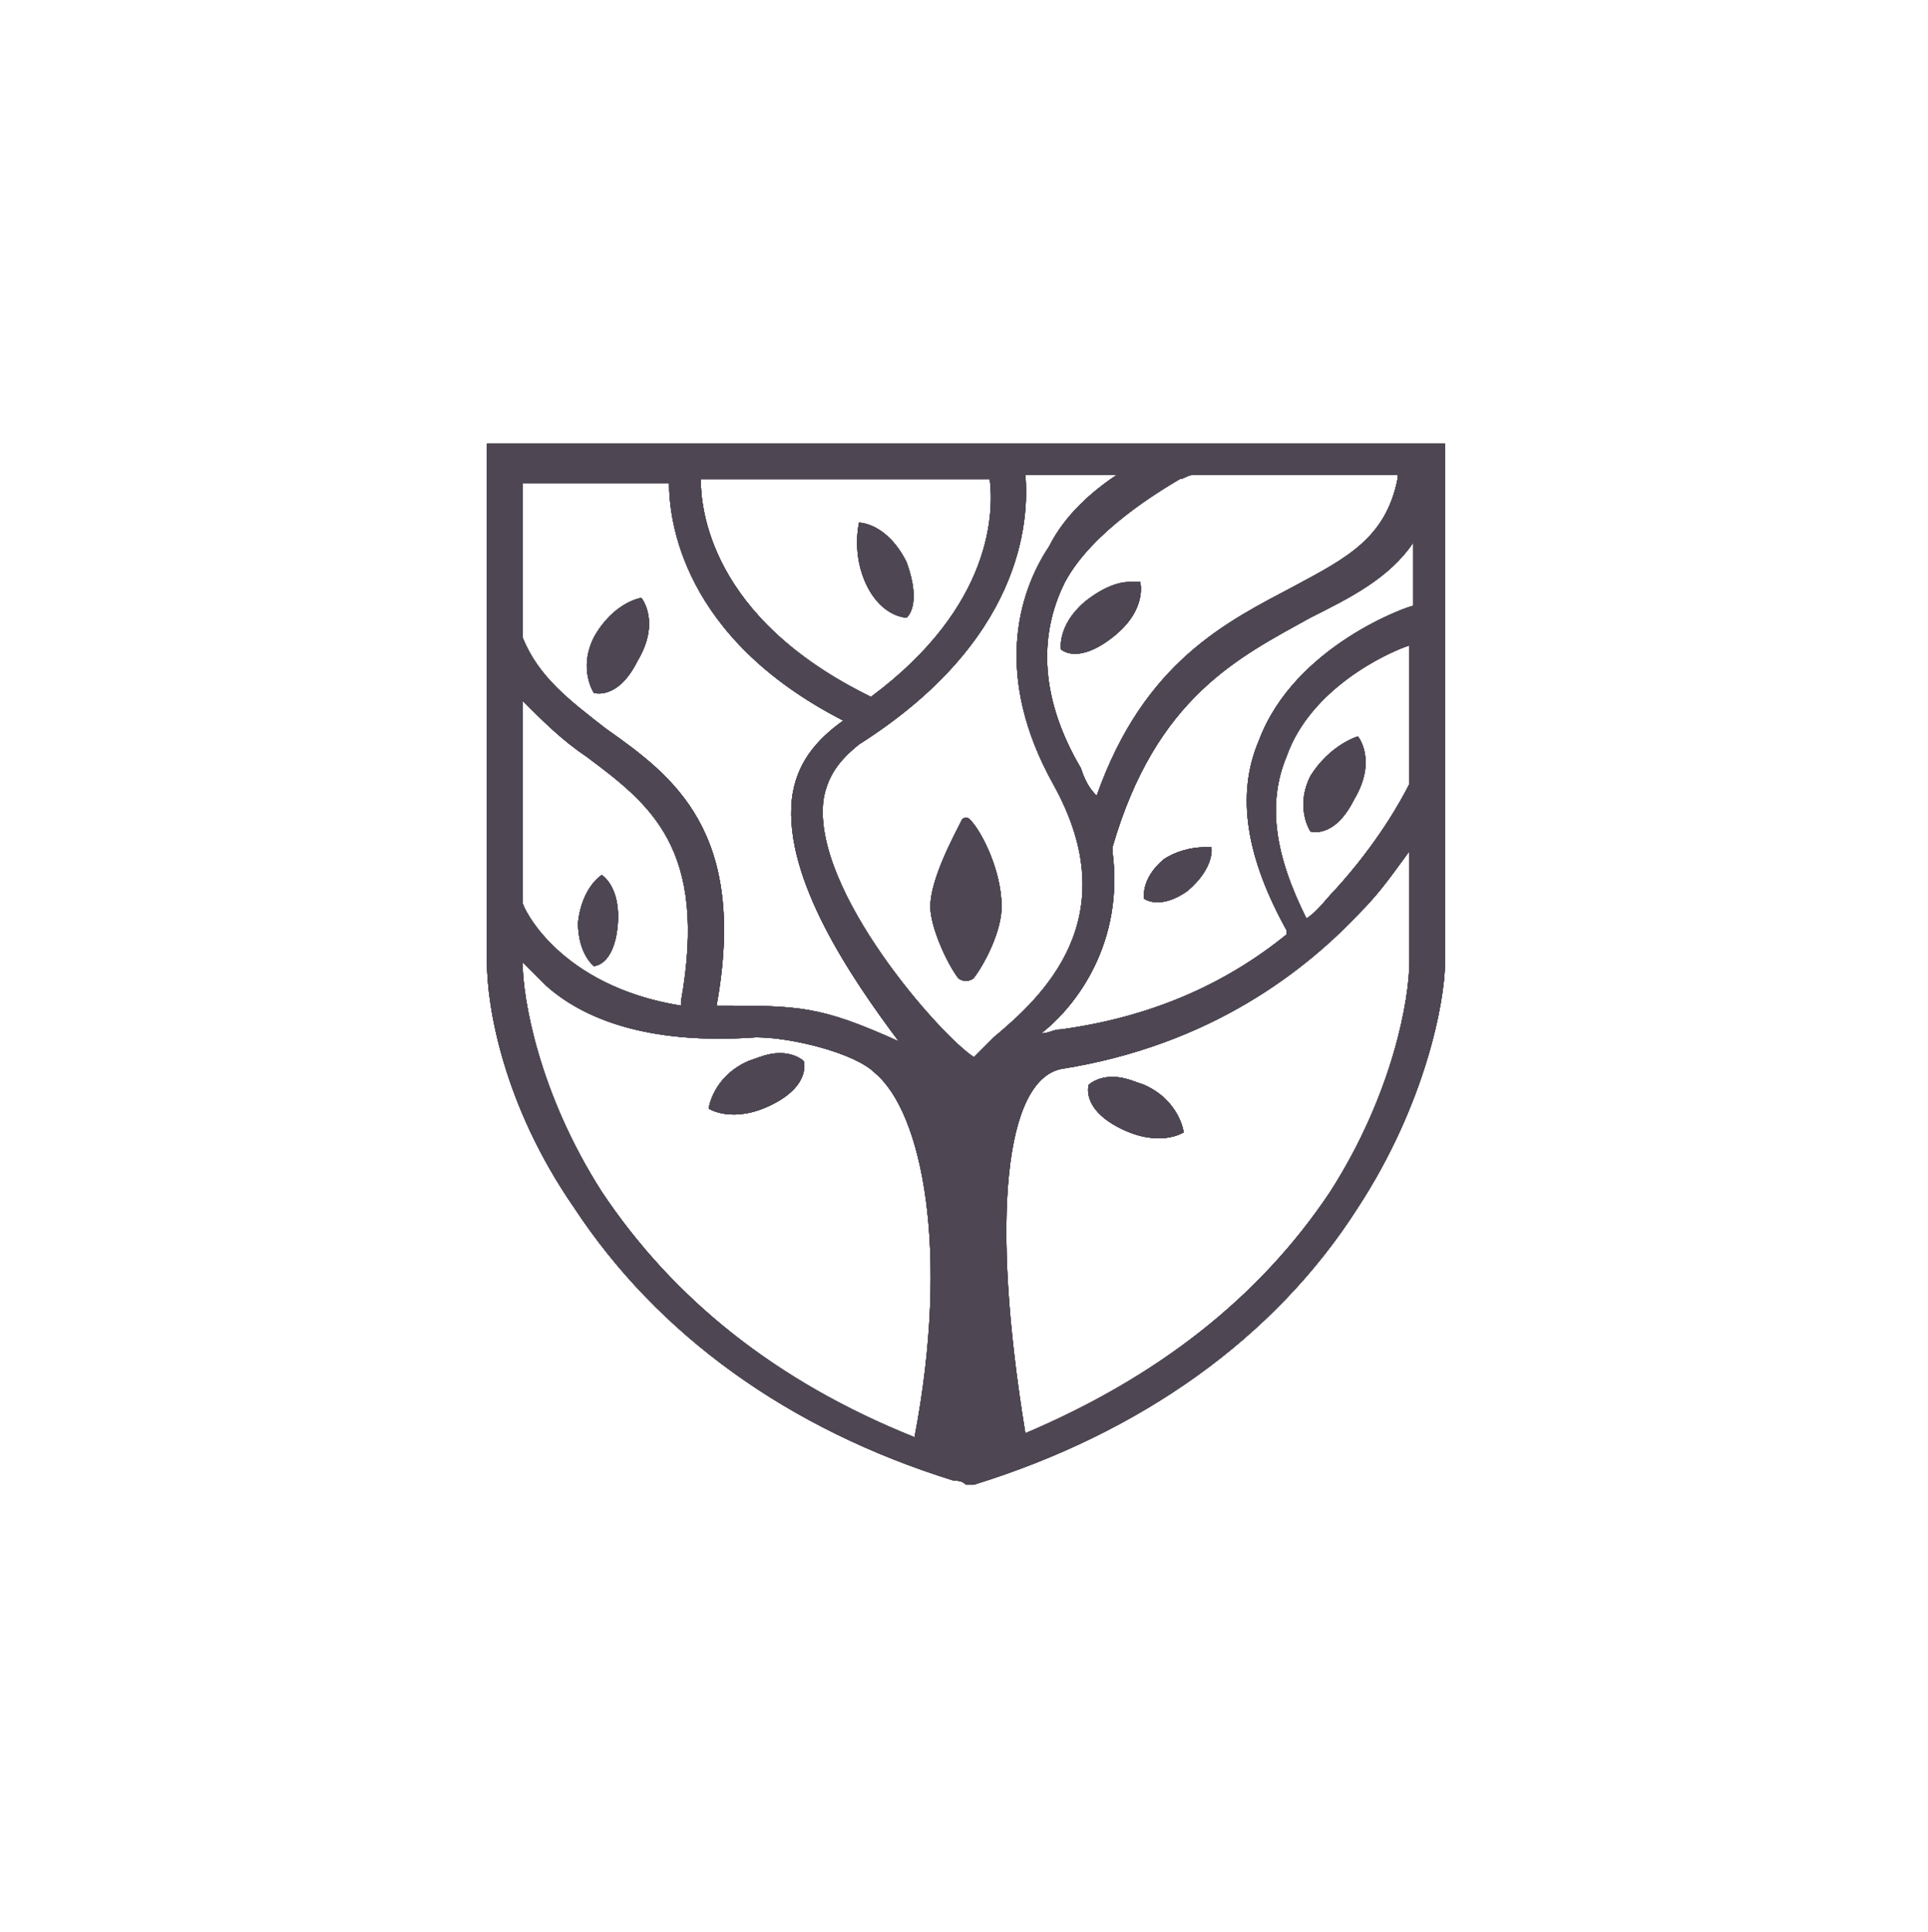<svg xmlns="http://www.w3.org/2000/svg" xmlns:xlink="http://www.w3.org/1999/xlink" id="uuid-52edfb8e-52ad-4641-b945-15fc85356eba" viewBox="0 0 1852.01 1855.81"><defs><clipPath id="uuid-b8a3dec1-a068-45c0-a1b4-05a695b543dc"><path d="m578.04,1144.67c-60.85-95.07-76.06-186.34-76.06-220.57h0c7.61,7.61,15.21,15.21,22.82,22.82,34.23,30.42,95.07,57.04,201.55,49.44,34.23,0,95.07,15.21,114.09,34.23,45.63,38.03,72.25,171.13,38.03,349.87-133.1-53.24-231.98-133.1-300.43-235.78m441.14-117.89c144.51-22.82,235.78-95.07,289.02-152.12,19.01-19.01,34.23-41.83,45.63-57.04v106.48c0,34.23-15.21,125.5-76.06,220.57-68.45,102.68-167.33,178.74-292.82,231.98-34.23-209.16-19.01-338.46,34.23-349.87m-517.19-159.72h0q0-3.8,0,0v-193.95c19.01,19.01,38.03,38.03,60.85,53.24,60.85,45.63,117.89,87.47,91.27,235.78v3.8c-117.89-19.01-152.12-95.07-152.12-98.87m733.96-140.71c22.82-64.65,95.07-98.88,117.89-106.48v133.1c-7.61,15.21-30.42,57.04-72.25,102.68-7.61,7.61-15.21,19.01-26.62,26.62-30.42-60.85-38.03-110.28-19.02-155.92m-167.33,91.27v-3.8c41.83-144.51,121.69-182.54,190.14-220.57,38.03-19.01,76.06-38.03,98.88-72.25v60.85h0c-3.8,0-114.09,38.03-148.31,129.3-22.82,53.24-11.41,114.09,26.62,182.54v3.8c-60.85,49.44-133.1,79.86-216.77,91.27-7.61,0-11.41,3.8-19.01,3.8,34.23-26.62,79.86-87.47,68.45-174.93m-380.29,148.31h0c30.42-167.33-41.83-220.57-106.48-266.2-34.23-26.62-64.65-49.44-79.86-87.47h0v-148.31h140.71c0,34.23,11.41,148.31,167.33,228.17-26.62,19.01-45.63,41.83-49.44,76.06-7.61,76.06,57.04,171.13,102.68,231.98-76.06-34.23-95.07-34.23-174.93-34.23m-15.21-505.78h277.61c3.8,30.42,3.8,121.69-114.09,209.16-155.92-76.06-163.52-182.54-163.52-209.16m117.89,308.03c3.8-22.82,15.21-38.03,34.23-53.24,155.92-98.88,163.52-212.96,159.72-258.6h87.47c-22.82,15.21-49.44,38.03-64.65,68.45-30.42,45.63-53.24,125.5,3.8,228.17,72.25,129.3-11.41,205.36-57.04,243.39-7.61,7.61-15.21,15.21-19.01,19.01h0c-30.42-19.01-155.92-159.72-144.51-247.19m247.19-30.42c-38.03-64.65-41.83-125.5-15.21-178.74,26.62-49.44,91.27-87.47,110.28-98.88,3.8,0,7.61-3.8,11.41-3.8h197.75v3.8c-11.41,57.04-49.44,76.06-98.88,102.68-64.65,34.23-144.51,72.25-190.14,201.55-7.61-7.61-11.41-15.21-15.21-26.62M467.76,425.92v498.18c0,41.83,15.21,136.9,83.66,235.78,79.86,121.69,205.36,212.96,365.08,262.4,3.8,0,7.61,0,11.41,3.8h7.61c159.72-49.44,289.02-140.71,368.88-266.2,64.65-98.88,83.66-197.75,83.66-235.78v-498.18H467.76Z" style="fill:#4e4753; stroke-width:0px;"></path></clipPath><clipPath id="uuid-e0626983-0995-4b14-8582-f1fa814bbdbe"><path d="m924.1,787.2c-7.61,15.21-30.42,57.04-30.42,83.66,0,19.01,15.21,53.24,26.62,68.45,3.8,3.8,11.41,3.8,15.21,0,11.41-15.21,26.62-45.63,26.62-68.45,0-34.23-19.01-72.25-30.42-83.66q-3.8-3.8-7.61,0,0-3.8,0,0" style="fill:#4e4753; stroke-width:0px;"></path></clipPath><clipPath id="uuid-98a36704-de8c-422d-99eb-c6ecd81d0934"><path d="m832.83,562.83c15.21,30.42,38.03,30.42,38.03,30.42,0,0,15.21-11.41,0-53.24-19.01-38.03-45.63-38.03-45.63-38.03,0,0-7.61,30.42,7.61,60.85" style="fill:#4e4753; stroke-width:0px;"></path></clipPath><clipPath id="uuid-1bbf7433-7ee8-41b5-acc1-9bc521e709a4"><path d="m1258.76,745.37c-15.21,30.42,0,53.24,0,53.24,0,0,22.82,7.61,41.83-30.42,22.82-38.03,3.8-60.85,3.8-60.85,0,0-26.62,7.61-45.64,38.03" style="fill:#4e4753; stroke-width:0px;"></path></clipPath><clipPath id="uuid-6c81ce7f-88dc-46b4-a0af-05b58e832a3a"><path d="m555.22,886.08c0,30.42,15.21,41.83,15.21,41.83,0,0,19.01,0,22.82-38.03,3.8-38.03-15.21-49.44-15.21-49.44,0,0-19.01,11.41-22.82,45.63" style="fill:#4e4753; stroke-width:0px;"></path></clipPath><clipPath id="uuid-4d3a81b9-2cda-4081-ba12-38dfeb6b5dea"><path d="m570.43,612.27c-15.21,30.42,0,53.24,0,53.24,0,0,22.82,7.61,41.83-30.42,22.82-38.03,3.8-60.85,3.8-60.85,0,0-26.62,3.8-45.64,38.03" style="fill:#4e4753; stroke-width:0px;"></path></clipPath><clipPath id="uuid-e24d2fe5-161e-44d8-b75b-c74609e6a6ec"><path d="m1041.99,578.04c-26.62,22.82-22.82,45.63-22.82,45.63,0,0,15.21,15.21,49.44-11.41,34.23-26.62,26.62-53.24,26.62-53.24h-11.41c-7.61,0-22.82,3.8-41.83,19.01" style="fill:#4e4753; stroke-width:0px;"></path></clipPath><clipPath id="uuid-18d7a749-7fc7-46d4-b65e-695a90801dbc"><path d="m1118.05,825.23c-22.82,19.01-19.01,38.03-19.01,38.03,0,0,15.21,11.41,41.83-7.61,26.62-22.82,22.82-41.83,22.82-41.83h-7.61c-11.41,0-26.62,3.8-38.03,11.41" style="fill:#4e4753; stroke-width:0px;"></path></clipPath><clipPath id="uuid-83054e3a-5816-4544-a052-8a4efd2247b3"><path d="m1045.8,1041.99s-7.61,22.82,30.42,41.83c38.03,19.01,60.85,3.8,60.85,3.8,0,0-3.8-30.42-38.03-45.63-11.41-3.8-19.01-7.61-30.42-7.61-15.21,0-22.82,7.61-22.82,7.61" style="fill:#4e4753; stroke-width:0px;"></path></clipPath><clipPath id="uuid-0ac5a6e0-3817-4731-9c7e-d086702ff759"><path d="m718.75,1019.18c-34.23,15.21-38.03,45.63-38.03,45.63,0,0,22.82,15.21,60.85-3.8,38.03-19.01,30.42-41.83,30.42-41.83,0,0-7.61-7.61-22.82-7.61-11.41,0-19.01,3.8-30.42,7.61" style="fill:#4e4753; stroke-width:0px;"></path></clipPath></defs><path id="uuid-09d85fc1-b0f7-4f11-8f06-b4022e5cf5e5" d="m578.04,1144.67c-60.85-95.07-76.06-186.34-76.06-220.57h0c7.61,7.61,15.21,15.21,22.82,22.82,34.23,30.42,95.07,57.04,201.55,49.44,34.23,0,95.07,15.21,114.09,34.23,45.63,38.03,72.25,171.13,38.03,349.87-133.1-53.24-231.98-133.1-300.43-235.78m441.14-117.89c144.51-22.82,235.78-95.07,289.02-152.12,19.01-19.01,34.23-41.83,45.63-57.04v106.48c0,34.23-15.21,125.5-76.06,220.57-68.45,102.68-167.33,178.74-292.82,231.98-34.23-209.16-19.01-338.46,34.23-349.87m-517.19-159.72h0q0-3.8,0,0v-193.95c19.01,19.01,38.03,38.03,60.85,53.24,60.85,45.63,117.89,87.47,91.27,235.78v3.8c-117.89-19.01-152.12-95.07-152.12-98.87m733.96-140.71c22.82-64.65,95.07-98.88,117.89-106.48v133.1c-7.61,15.21-30.42,57.04-72.25,102.68-7.61,7.61-15.21,19.01-26.62,26.62-30.42-60.85-38.03-110.28-19.02-155.92m-167.33,91.27v-3.8c41.83-144.51,121.69-182.54,190.14-220.57,38.03-19.01,76.06-38.03,98.88-72.25v60.85h0c-3.8,0-114.09,38.03-148.31,129.3-22.82,53.24-11.41,114.09,26.62,182.54v3.8c-60.85,49.44-133.1,79.86-216.77,91.27-7.61,0-11.41,3.8-19.01,3.8,34.23-26.62,79.86-87.47,68.45-174.93m-380.29,148.31h0c30.42-167.33-41.83-220.57-106.48-266.2-34.23-26.62-64.65-49.44-79.86-87.47h0v-148.31h140.71c0,34.23,11.41,148.31,167.33,228.17-26.62,19.01-45.63,41.83-49.44,76.06-7.61,76.06,57.04,171.13,102.68,231.98-76.06-34.23-95.07-34.23-174.93-34.23m-15.21-505.78h277.61c3.8,30.42,3.8,121.69-114.09,209.16-155.92-76.06-163.52-182.54-163.52-209.16m117.89,308.03c3.8-22.82,15.21-38.03,34.23-53.24,155.92-98.88,163.52-212.96,159.72-258.6h87.47c-22.82,15.21-49.44,38.03-64.65,68.45-30.42,45.63-53.24,125.5,3.8,228.17,72.25,129.3-11.41,205.36-57.04,243.39-7.61,7.61-15.21,15.21-19.01,19.01h0c-30.42-19.01-155.92-159.72-144.51-247.19m247.19-30.42c-38.03-64.65-41.83-125.5-15.21-178.74,26.62-49.44,91.27-87.47,110.28-98.88,3.8,0,7.61-3.8,11.41-3.8h197.75v3.8c-11.41,57.04-49.44,76.06-98.88,102.68-64.65,34.23-144.51,72.25-190.14,201.55-7.61-7.61-11.41-15.21-15.21-26.62M467.76,425.92v498.18c0,41.83,15.21,136.9,83.66,235.78,79.86,121.69,205.36,212.96,365.08,262.4,3.8,0,7.61,0,11.41,3.8h7.61c159.72-49.44,289.02-140.71,368.88-266.2,64.65-98.88,83.66-197.75,83.66-235.78v-498.18H467.76Z" style="fill:#4e4753; stroke-width:0px;"></path><path id="uuid-8fd9cb13-e5a8-41c0-af7d-599edd1aa22e" d="m578.04,1144.67c-60.85-95.07-76.06-186.34-76.06-220.57h0c7.61,7.61,15.21,15.21,22.82,22.82,34.23,30.42,95.07,57.04,201.55,49.44,34.23,0,95.07,15.21,114.09,34.23,45.63,38.03,72.25,171.13,38.03,349.87-133.1-53.24-231.98-133.1-300.43-235.78m441.14-117.89c144.51-22.82,235.78-95.07,289.02-152.12,19.01-19.01,34.23-41.83,45.63-57.04v106.48c0,34.23-15.21,125.5-76.06,220.57-68.45,102.68-167.33,178.74-292.82,231.98-34.23-209.16-19.01-338.46,34.23-349.87m-517.19-159.72h0q0-3.8,0,0v-193.95c19.01,19.01,38.03,38.03,60.85,53.24,60.85,45.63,117.89,87.47,91.27,235.78v3.8c-117.89-19.01-152.12-95.07-152.12-98.87m733.96-140.71c22.82-64.65,95.07-98.88,117.89-106.48v133.1c-7.61,15.21-30.42,57.04-72.25,102.68-7.61,7.61-15.21,19.01-26.62,26.62-30.42-60.85-38.03-110.28-19.02-155.92m-167.33,91.27v-3.8c41.83-144.51,121.69-182.54,190.14-220.57,38.03-19.01,76.06-38.03,98.88-72.25v60.85h0c-3.8,0-114.09,38.03-148.31,129.3-22.82,53.24-11.41,114.09,26.62,182.54v3.8c-60.85,49.44-133.1,79.86-216.77,91.27-7.61,0-11.41,3.8-19.01,3.8,34.23-26.62,79.86-87.47,68.45-174.93m-380.29,148.31h0c30.42-167.33-41.83-220.57-106.48-266.2-34.23-26.62-64.65-49.44-79.86-87.47h0v-148.31h140.71c0,34.23,11.41,148.31,167.33,228.17-26.62,19.01-45.63,41.83-49.44,76.06-7.61,76.06,57.04,171.13,102.68,231.98-76.06-34.23-95.07-34.23-174.93-34.23m-15.21-505.78h277.61c3.8,30.42,3.8,121.69-114.09,209.16-155.92-76.06-163.52-182.54-163.52-209.16m117.89,308.03c3.8-22.82,15.21-38.03,34.23-53.24,155.92-98.88,163.52-212.96,159.72-258.6h87.47c-22.82,15.21-49.44,38.03-64.65,68.45-30.42,45.63-53.24,125.5,3.8,228.17,72.25,129.3-11.41,205.36-57.04,243.39-7.61,7.61-15.21,15.21-19.01,19.01h0c-30.42-19.01-155.92-159.72-144.51-247.19m247.19-30.42c-38.03-64.65-41.83-125.5-15.21-178.74,26.62-49.44,91.27-87.47,110.28-98.88,3.8,0,7.61-3.8,11.41-3.8h197.75v3.8c-11.41,57.04-49.44,76.06-98.88,102.68-64.65,34.23-144.51,72.25-190.14,201.55-7.61-7.61-11.41-15.21-15.21-26.62M467.76,425.92v498.18c0,41.83,15.21,136.9,83.66,235.78,79.86,121.69,205.36,212.96,365.08,262.4,3.8,0,7.61,0,11.41,3.8h7.61c159.72-49.44,289.02-140.71,368.88-266.2,64.65-98.88,83.66-197.75,83.66-235.78v-498.18H467.76Z" style="fill:#4e4753; stroke-width:0px;"></path><path id="uuid-349e9baa-7acb-4b33-97cd-1ed8f13ea729" d="m578.04,1144.67c-60.85-95.07-76.06-186.34-76.06-220.57h0c7.61,7.61,15.21,15.21,22.82,22.82,34.23,30.42,95.07,57.04,201.55,49.44,34.23,0,95.07,15.21,114.09,34.23,45.63,38.03,72.25,171.13,38.03,349.87-133.1-53.24-231.98-133.1-300.43-235.78m441.14-117.89c144.51-22.82,235.78-95.07,289.02-152.12,19.01-19.01,34.23-41.83,45.63-57.04v106.48c0,34.23-15.21,125.5-76.06,220.57-68.45,102.68-167.33,178.74-292.82,231.98-34.23-209.16-19.01-338.46,34.23-349.87m-517.19-159.72h0q0-3.8,0,0v-193.95c19.01,19.01,38.03,38.03,60.85,53.24,60.85,45.63,117.89,87.47,91.27,235.78v3.8c-117.89-19.01-152.12-95.07-152.12-98.87m733.96-140.71c22.82-64.65,95.07-98.88,117.89-106.48v133.1c-7.61,15.21-30.42,57.04-72.25,102.68-7.61,7.61-15.21,19.01-26.62,26.62-30.42-60.85-38.03-110.28-19.02-155.92m-167.33,91.27v-3.8c41.83-144.51,121.69-182.54,190.14-220.57,38.03-19.01,76.06-38.03,98.88-72.25v60.85h0c-3.8,0-114.09,38.03-148.31,129.3-22.82,53.24-11.41,114.09,26.62,182.54v3.8c-60.85,49.44-133.1,79.86-216.77,91.27-7.61,0-11.41,3.8-19.01,3.8,34.23-26.62,79.86-87.47,68.45-174.93m-380.29,148.31h0c30.42-167.33-41.83-220.57-106.48-266.2-34.23-26.62-64.65-49.44-79.86-87.47h0v-148.31h140.71c0,34.23,11.41,148.31,167.33,228.17-26.62,19.01-45.63,41.83-49.44,76.06-7.61,76.06,57.04,171.13,102.68,231.98-76.06-34.23-95.07-34.23-174.93-34.23m-15.21-505.78h277.61c3.8,30.42,3.8,121.69-114.09,209.16-155.92-76.06-163.52-182.54-163.52-209.16m117.89,308.03c3.8-22.82,15.21-38.03,34.23-53.24,155.92-98.88,163.52-212.96,159.72-258.6h87.47c-22.82,15.21-49.44,38.03-64.65,68.45-30.42,45.63-53.24,125.5,3.8,228.17,72.25,129.3-11.41,205.36-57.04,243.39-7.61,7.61-15.21,15.21-19.01,19.01h0c-30.42-19.01-155.92-159.72-144.51-247.19m247.19-30.42c-38.03-64.65-41.83-125.5-15.21-178.74,26.62-49.44,91.27-87.47,110.28-98.88,3.8,0,7.61-3.8,11.41-3.8h197.75v3.8c-11.41,57.04-49.44,76.06-98.88,102.68-64.65,34.23-144.51,72.25-190.14,201.55-7.61-7.61-11.41-15.21-15.21-26.62M467.76,425.92v498.18c0,41.83,15.21,136.9,83.66,235.78,79.86,121.69,205.36,212.96,365.08,262.4,3.8,0,7.61,0,11.41,3.8h7.61c159.72-49.44,289.02-140.71,368.88-266.2,64.65-98.88,83.66-197.75,83.66-235.78v-498.18H467.76Z" style="fill:#4e4753; stroke-width:0px;"></path><path d="m578.04,1144.67c-60.85-95.07-76.06-186.34-76.06-220.57h0c7.61,7.61,15.21,15.21,22.82,22.82,34.23,30.42,95.07,57.04,201.55,49.44,34.23,0,95.07,15.21,114.09,34.23,45.63,38.03,72.25,171.13,38.03,349.87-133.1-53.24-231.98-133.1-300.43-235.78m441.14-117.89c144.51-22.82,235.78-95.07,289.02-152.12,19.01-19.01,34.23-41.83,45.63-57.04v106.48c0,34.23-15.21,125.5-76.06,220.57-68.45,102.68-167.33,178.74-292.82,231.98-34.23-209.16-19.01-338.46,34.23-349.87m-517.19-159.72h0q0-3.8,0,0v-193.95c19.01,19.01,38.03,38.03,60.85,53.24,60.85,45.63,117.89,87.47,91.27,235.78v3.8c-117.89-19.01-152.12-95.07-152.12-98.87m733.96-140.71c22.82-64.65,95.07-98.88,117.89-106.48v133.1c-7.61,15.21-30.42,57.04-72.25,102.68-7.61,7.61-15.21,19.01-26.62,26.62-30.42-60.85-38.03-110.28-19.02-155.92m-167.33,91.27v-3.8c41.83-144.51,121.69-182.54,190.14-220.57,38.03-19.01,76.06-38.03,98.88-72.25v60.85h0c-3.8,0-114.09,38.03-148.31,129.3-22.82,53.24-11.41,114.09,26.62,182.54v3.8c-60.85,49.44-133.1,79.86-216.77,91.27-7.61,0-11.41,3.8-19.01,3.8,34.23-26.62,79.86-87.47,68.45-174.93m-380.29,148.31h0c30.42-167.33-41.83-220.57-106.48-266.2-34.23-26.62-64.65-49.44-79.86-87.47h0v-148.31h140.71c0,34.23,11.41,148.31,167.33,228.17-26.62,19.01-45.63,41.83-49.44,76.06-7.61,76.06,57.04,171.13,102.68,231.98-76.06-34.23-95.07-34.23-174.93-34.23m-15.21-505.78h277.61c3.8,30.42,3.8,121.69-114.09,209.16-155.92-76.06-163.52-182.54-163.52-209.16m117.89,308.03c3.8-22.82,15.21-38.03,34.23-53.24,155.92-98.88,163.52-212.96,159.72-258.6h87.47c-22.82,15.21-49.44,38.03-64.65,68.45-30.42,45.63-53.24,125.5,3.8,228.17,72.25,129.3-11.41,205.36-57.04,243.39-7.61,7.61-15.21,15.21-19.01,19.01h0c-30.42-19.01-155.92-159.72-144.51-247.19m247.19-30.42c-38.03-64.65-41.83-125.5-15.21-178.74,26.62-49.44,91.27-87.47,110.28-98.88,3.8,0,7.61-3.8,11.41-3.8h197.75v3.8c-11.41,57.04-49.44,76.06-98.88,102.68-64.65,34.23-144.51,72.25-190.14,201.55-7.61-7.61-11.41-15.21-15.21-26.62M467.76,425.92v498.18c0,41.83,15.21,136.9,83.66,235.78,79.86,121.69,205.36,212.96,365.08,262.4,3.8,0,7.61,0,11.41,3.8h7.61c159.72-49.44,289.02-140.71,368.88-266.2,64.65-98.88,83.66-197.75,83.66-235.78v-498.18H467.76Z" style="fill:#4e4753;"></path><g style="clip-path:url(#uuid-b8a3dec1-a068-45c0-a1b4-05a695b543dc);"><polygon points="0 745.37 1095.23 0 1852.01 1110.45 760.58 1855.81 0 745.37" style="fill:#4e4753; stroke-width:0px;"></polygon></g><path id="uuid-d4f6b55c-00f2-41ef-9926-2297c9696a4f" d="m924.1,787.2c-7.61,15.21-30.42,57.04-30.42,83.66,0,19.01,15.21,53.24,26.62,68.45,3.8,3.8,11.41,3.8,15.21,0,11.41-15.21,26.62-45.63,26.62-68.45,0-34.23-19.01-72.25-30.42-83.66q-3.8-3.8-7.61,0,0-3.8,0,0" style="fill:#4e4753; stroke-width:0px;"></path><path id="uuid-7d83dac7-c152-4665-9d00-987284a07ea8" d="m924.1,787.2c-7.61,15.21-30.42,57.04-30.42,83.66,0,19.01,15.21,53.24,26.62,68.45,3.8,3.8,11.41,3.8,15.21,0,11.41-15.21,26.62-45.63,26.62-68.45,0-34.23-19.01-72.25-30.42-83.66q-3.8-3.8-7.61,0,0-3.8,0,0" style="fill:#4e4753; stroke-width:0px;"></path><path id="uuid-4aaac9d3-3dc0-498b-80f3-ba6e25a3d591" d="m924.1,787.2c-7.61,15.21-30.42,57.04-30.42,83.66,0,19.01,15.21,53.24,26.62,68.45,3.8,3.8,11.41,3.8,15.21,0,11.41-15.21,26.62-45.63,26.62-68.45,0-34.23-19.01-72.25-30.42-83.66q-3.8-3.8-7.61,0,0-3.8,0,0" style="fill:#4e4753; stroke-width:0px;"></path><path d="m924.1,787.2c-7.61,15.21-30.42,57.04-30.42,83.66,0,19.01,15.21,53.24,26.62,68.45,3.8,3.8,11.41,3.8,15.21,0,11.41-15.21,26.62-45.63,26.62-68.45,0-34.23-19.01-72.25-30.42-83.66q-3.8-3.8-7.61,0,0-3.8,0,0" style="fill:#4e4753;"></path><g style="clip-path:url(#uuid-e0626983-0995-4b14-8582-f1fa814bbdbe);"><polygon points="817.62 836.64 939.32 752.97 1034.39 893.68 916.5 977.34 817.62 836.64" style="fill:#4e4753; stroke-width:0px;"></polygon></g><path id="uuid-690515f6-2197-47bb-a36b-8c88602a7d3c" d="m832.83,562.83c15.21,30.42,38.03,30.42,38.03,30.42,0,0,15.21-11.41,0-53.24-19.01-38.03-45.63-38.03-45.63-38.03,0,0-7.61,30.42,7.61,60.85" style="fill:#4e4753; stroke-width:0px;"></path><path id="uuid-c1cf60a6-ea37-4b8b-8e3c-76d07222063e" d="m832.83,562.83c15.21,30.42,38.03,30.42,38.03,30.42,0,0,15.21-11.41,0-53.24-19.01-38.03-45.63-38.03-45.63-38.03,0,0-7.61,30.42,7.61,60.85" style="fill:#4e4753; stroke-width:0px;"></path><path id="uuid-137edbc3-09ec-4a64-b0c6-39f088eb87cc" d="m832.83,562.83c15.21,30.42,38.03,30.42,38.03,30.42,0,0,15.21-11.41,0-53.24-19.01-38.03-45.63-38.03-45.63-38.03,0,0-7.61,30.42,7.61,60.85" style="fill:#4e4753; stroke-width:0px;"></path><path d="m832.83,562.83c15.21,30.42,38.03,30.42,38.03,30.42,0,0,15.21-11.41,0-53.24-19.01-38.03-45.63-38.03-45.63-38.03,0,0-7.61,30.42,7.61,60.85" style="fill:#4e4753;"></path><g style="clip-path:url(#uuid-98a36704-de8c-422d-99eb-c6ecd81d0934);"><polygon points="775.79 536.21 867.06 471.56 931.71 566.63 840.44 631.28 775.79 536.21" style="fill:#4e4753; stroke-width:0px;"></polygon></g><path id="uuid-ceb1b20f-d1d7-4fe0-b4cf-da7eac4ca7e1" d="m1258.76,745.37c-15.21,30.42,0,53.24,0,53.24,0,0,22.82,7.61,41.83-30.42,22.82-38.03,3.8-60.85,3.8-60.85,0,0-26.62,7.61-45.64,38.03" style="fill:#4e4753; stroke-width:0px;"></path><path id="uuid-98b18b87-8c5f-449e-93d7-4546f9d9c3b6" d="m1258.76,745.37c-15.21,30.42,0,53.24,0,53.24,0,0,22.82,7.61,41.83-30.42,22.82-38.03,3.8-60.85,3.8-60.85,0,0-26.62,7.61-45.64,38.03" style="fill:#4e4753; stroke-width:0px;"></path><path id="uuid-3ab907fe-1684-44de-b52d-f10440b77018" d="m1258.76,745.37c-15.21,30.42,0,53.24,0,53.24,0,0,22.82,7.61,41.83-30.42,22.82-38.03,3.8-60.85,3.8-60.85,0,0-26.62,7.61-45.64,38.03" style="fill:#4e4753; stroke-width:0px;"></path><path d="m1258.76,745.37c-15.21,30.42,0,53.24,0,53.24,0,0,22.82,7.61,41.83-30.42,22.82-38.03,3.8-60.85,3.8-60.85,0,0-26.62,7.61-45.64,38.03" style="fill:#4e4753;"></path><g style="clip-path:url(#uuid-1bbf7433-7ee8-41b5-acc1-9bc521e709a4);"><polygon points="1197.91 737.76 1296.79 673.11 1365.24 775.79 1266.36 840.44 1197.91 737.76" style="fill:#4e4753; stroke-width:0px;"></polygon></g><path id="uuid-b89aae21-961a-4037-9d89-d295349f8601" d="m555.22,886.08c0,30.42,15.21,41.83,15.21,41.83,0,0,19.01,0,22.82-38.03,3.8-38.03-15.21-49.44-15.21-49.44,0,0-19.01,11.41-22.82,45.63" style="fill:#4e4753; stroke-width:0px;"></path><path id="uuid-4daf504d-daa6-4af9-a4c0-e9df8877a351" d="m555.22,886.08c0,30.42,15.21,41.83,15.21,41.83,0,0,19.01,0,22.82-38.03,3.8-38.03-15.21-49.44-15.21-49.44,0,0-19.01,11.41-22.82,45.63" style="fill:#4e4753; stroke-width:0px;"></path><path id="uuid-123b7705-3f86-4daa-ad00-71c27465dbbc" d="m555.22,886.08c0,30.42,15.21,41.83,15.21,41.83,0,0,19.01,0,22.82-38.03,3.8-38.03-15.21-49.44-15.21-49.44,0,0-19.01,11.41-22.82,45.63" style="fill:#4e4753; stroke-width:0px;"></path><path d="m555.22,886.08c0,30.42,15.21,41.83,15.21,41.83,0,0,19.01,0,22.82-38.03,3.8-38.03-15.21-49.44-15.21-49.44,0,0-19.01,11.41-22.82,45.63" style="fill:#4e4753;"></path><g style="clip-path:url(#uuid-6c81ce7f-88dc-46b4-a0af-05b58e832a3a);"><polygon points="513.39 867.06 585.65 817.62 638.89 901.29 570.43 946.92 513.39 867.06" style="fill:#4e4753; stroke-width:0px;"></polygon></g><path id="uuid-153825c9-bdc8-4ea1-b45c-a3eaf4fd93cc" d="m570.43,612.27c-15.21,30.42,0,53.24,0,53.24,0,0,22.82,7.61,41.83-30.42,22.82-38.03,3.8-60.85,3.8-60.85,0,0-26.62,3.8-45.64,38.03" style="fill:#4e4753; stroke-width:0px;"></path><path id="uuid-49b052d8-e264-4ee1-af46-d8cd3dcf8128" d="m570.43,612.27c-15.21,30.42,0,53.24,0,53.24,0,0,22.82,7.61,41.83-30.42,22.82-38.03,3.8-60.85,3.8-60.85,0,0-26.62,3.8-45.64,38.03" style="fill:#4e4753; stroke-width:0px;"></path><path id="uuid-1b10ec0c-9506-41f0-9bf8-01e6423e6575" d="m570.43,612.27c-15.21,30.42,0,53.24,0,53.24,0,0,22.82,7.61,41.83-30.42,22.82-38.03,3.8-60.85,3.8-60.85,0,0-26.62,3.8-45.64,38.03" style="fill:#4e4753; stroke-width:0px;"></path><path d="m570.43,612.27c-15.21,30.42,0,53.24,0,53.24,0,0,22.82,7.61,41.83-30.42,22.82-38.03,3.8-60.85,3.8-60.85,0,0-26.62,3.8-45.64,38.03" style="fill:#4e4753;"></path><g style="clip-path:url(#uuid-4d3a81b9-2cda-4081-ba12-38dfeb6b5dea);"><polygon points="509.59 604.66 608.46 540.01 680.72 642.69 581.84 707.34 509.59 604.66" style="fill:#4e4753; stroke-width:0px;"></polygon></g><path id="uuid-58c4dd7d-d798-460f-ad81-afbfbe89fa61" d="m1041.99,578.04c-26.62,22.82-22.82,45.63-22.82,45.63,0,0,15.21,15.21,49.44-11.41,34.23-26.62,26.62-53.24,26.62-53.24h-11.41c-7.61,0-22.82,3.8-41.83,19.01" style="fill:#4e4753; stroke-width:0px;"></path><path id="uuid-23ffbdc3-d0c4-46dd-a674-2450cc47e724" d="m1041.99,578.04c-26.62,22.82-22.82,45.63-22.82,45.63,0,0,15.21,15.21,49.44-11.41,34.23-26.62,26.62-53.24,26.62-53.24h-11.41c-7.61,0-22.82,3.8-41.83,19.01" style="fill:#4e4753; stroke-width:0px;"></path><path id="uuid-f8ef745d-d1e0-4cef-93d3-f8fb59930e32" d="m1041.99,578.04c-26.62,22.82-22.82,45.63-22.82,45.63,0,0,15.21,15.21,49.44-11.41,34.23-26.62,26.62-53.24,26.62-53.24h-11.41c-7.61,0-22.82,3.8-41.83,19.01" style="fill:#4e4753; stroke-width:0px;"></path><path d="m1041.99,578.04c-26.62,22.82-22.82,45.63-22.82,45.63,0,0,15.21,15.21,49.44-11.41,34.23-26.62,26.62-53.24,26.62-53.24h-11.41c-7.61,0-22.82,3.8-41.83,19.01" style="fill:#4e4753;"></path><g style="clip-path:url(#uuid-e24d2fe5-161e-44d8-b75b-c74609e6a6ec);"><polygon points="977.34 585.65 1076.22 517.19 1144.67 616.07 1045.8 684.52 977.34 585.65" style="fill:#4e4753; stroke-width:0px;"></polygon></g><path id="uuid-ded837ce-88dd-4888-8942-e299b7adc8ef" d="m1118.05,825.23c-22.82,19.01-19.01,38.03-19.01,38.03,0,0,15.21,11.41,41.83-7.61,26.62-22.82,22.82-41.83,22.82-41.83h-7.61c-11.41,0-26.62,3.8-38.03,11.41" style="fill:#4e4753; stroke-width:0px;"></path><path id="uuid-10d34b3b-f925-41f7-a5c8-bc543547bf7f" d="m1118.05,825.23c-22.82,19.01-19.01,38.03-19.01,38.03,0,0,15.21,11.41,41.83-7.61,26.62-22.82,22.82-41.83,22.82-41.83h-7.61c-11.41,0-26.62,3.8-38.03,11.41" style="fill:#4e4753; stroke-width:0px;"></path><path id="uuid-a60521b6-c936-401b-ac49-f0de6d00418b" d="m1118.05,825.23c-22.82,19.01-19.01,38.03-19.01,38.03,0,0,15.21,11.41,41.83-7.61,26.62-22.82,22.82-41.83,22.82-41.83h-7.61c-11.41,0-26.62,3.8-38.03,11.41" style="fill:#4e4753; stroke-width:0px;"></path><path d="m1118.05,825.23c-22.82,19.01-19.01,38.03-19.01,38.03,0,0,15.21,11.41,41.83-7.61,26.62-22.82,22.82-41.83,22.82-41.83h-7.61c-11.41,0-26.62,3.8-38.03,11.41" style="fill:#4e4753;"></path><g style="clip-path:url(#uuid-18d7a749-7fc7-46d4-b65e-695a90801dbc);"><polygon points="1064.81 832.83 1144.67 779.59 1197.91 855.65 1118.05 912.7 1064.81 832.83" style="fill:#4e4753; stroke-width:0px;"></polygon></g><path id="uuid-b20415c0-c964-45c2-b80a-a4de3d69ed50" d="m1045.8,1041.99s-7.61,22.82,30.42,41.83c38.03,19.01,60.85,3.8,60.85,3.8,0,0-3.8-30.42-38.03-45.63-11.41-3.8-19.01-7.61-30.42-7.61-15.21,0-22.82,7.61-22.82,7.61" style="fill:#4e4753; stroke-width:0px;"></path><path id="uuid-8ef1c85a-10f2-42b1-a0e7-9cdb94aaf216" d="m1045.8,1041.99s-7.61,22.82,30.42,41.83c38.03,19.01,60.85,3.8,60.85,3.8,0,0-3.8-30.42-38.03-45.63-11.41-3.8-19.01-7.61-30.42-7.61-15.21,0-22.82,7.61-22.82,7.61" style="fill:#4e4753; stroke-width:0px;"></path><path id="uuid-4d77ceb3-ab0f-475c-ac21-5863e3141b92" d="m1045.8,1041.99s-7.61,22.82,30.42,41.83c38.03,19.01,60.85,3.8,60.85,3.8,0,0-3.8-30.42-38.03-45.63-11.41-3.8-19.01-7.61-30.42-7.61-15.21,0-22.82,7.61-22.82,7.61" style="fill:#4e4753; stroke-width:0px;"></path><path d="m1045.8,1041.99s-7.61,22.82,30.42,41.83c38.03,19.01,60.85,3.8,60.85,3.8,0,0-3.8-30.42-38.03-45.63-11.41-3.8-19.01-7.61-30.42-7.61-15.21,0-22.82,7.61-22.82,7.61" style="fill:#4e4753;"></path><g style="clip-path:url(#uuid-83054e3a-5816-4544-a052-8a4efd2247b3);"><polygon points="1003.96 1057.21 1102.84 988.75 1167.49 1080.02 1068.61 1148.47 1003.96 1057.21" style="fill:#4e4753; stroke-width:0px;"></polygon></g><path id="uuid-551adb4e-95e8-4fef-9484-17a701e2f003" d="m718.75,1019.18c-34.23,15.21-38.03,45.63-38.03,45.63,0,0,22.82,15.21,60.85-3.8,38.03-19.01,30.42-41.83,30.42-41.83,0,0-7.61-7.61-22.82-7.61-11.41,0-19.01,3.8-30.42,7.61" style="fill:#4e4753; stroke-width:0px;"></path><path id="uuid-c8a1770c-2835-44e6-a799-e1d12ab2cd7b" d="m718.75,1019.18c-34.23,15.21-38.03,45.63-38.03,45.63,0,0,22.82,15.21,60.85-3.8,38.03-19.01,30.42-41.83,30.42-41.83,0,0-7.61-7.61-22.82-7.61-11.41,0-19.01,3.8-30.42,7.61" style="fill:#4e4753; stroke-width:0px;"></path><path id="uuid-de4347c9-3aff-42c5-9657-fd1422e8a6fd" d="m718.75,1019.18c-34.23,15.21-38.03,45.63-38.03,45.63,0,0,22.82,15.21,60.85-3.8,38.03-19.01,30.42-41.83,30.42-41.83,0,0-7.61-7.61-22.82-7.61-11.41,0-19.01,3.8-30.42,7.61" style="fill:#4e4753; stroke-width:0px;"></path><path d="m718.75,1019.18c-34.23,15.21-38.03,45.63-38.03,45.63,0,0,22.82,15.21,60.85-3.8,38.03-19.01,30.42-41.83,30.42-41.83,0,0-7.61-7.61-22.82-7.61-11.41,0-19.01,3.8-30.42,7.61" style="fill:#4e4753;"></path><g style="clip-path:url(#uuid-0ac5a6e0-3817-4731-9c7e-d086702ff759);"><polygon points="646.49 1034.39 745.37 969.74 810.02 1061.01 711.14 1125.66 646.49 1034.39" style="fill:#4e4753; stroke-width:0px;"></polygon></g></svg>